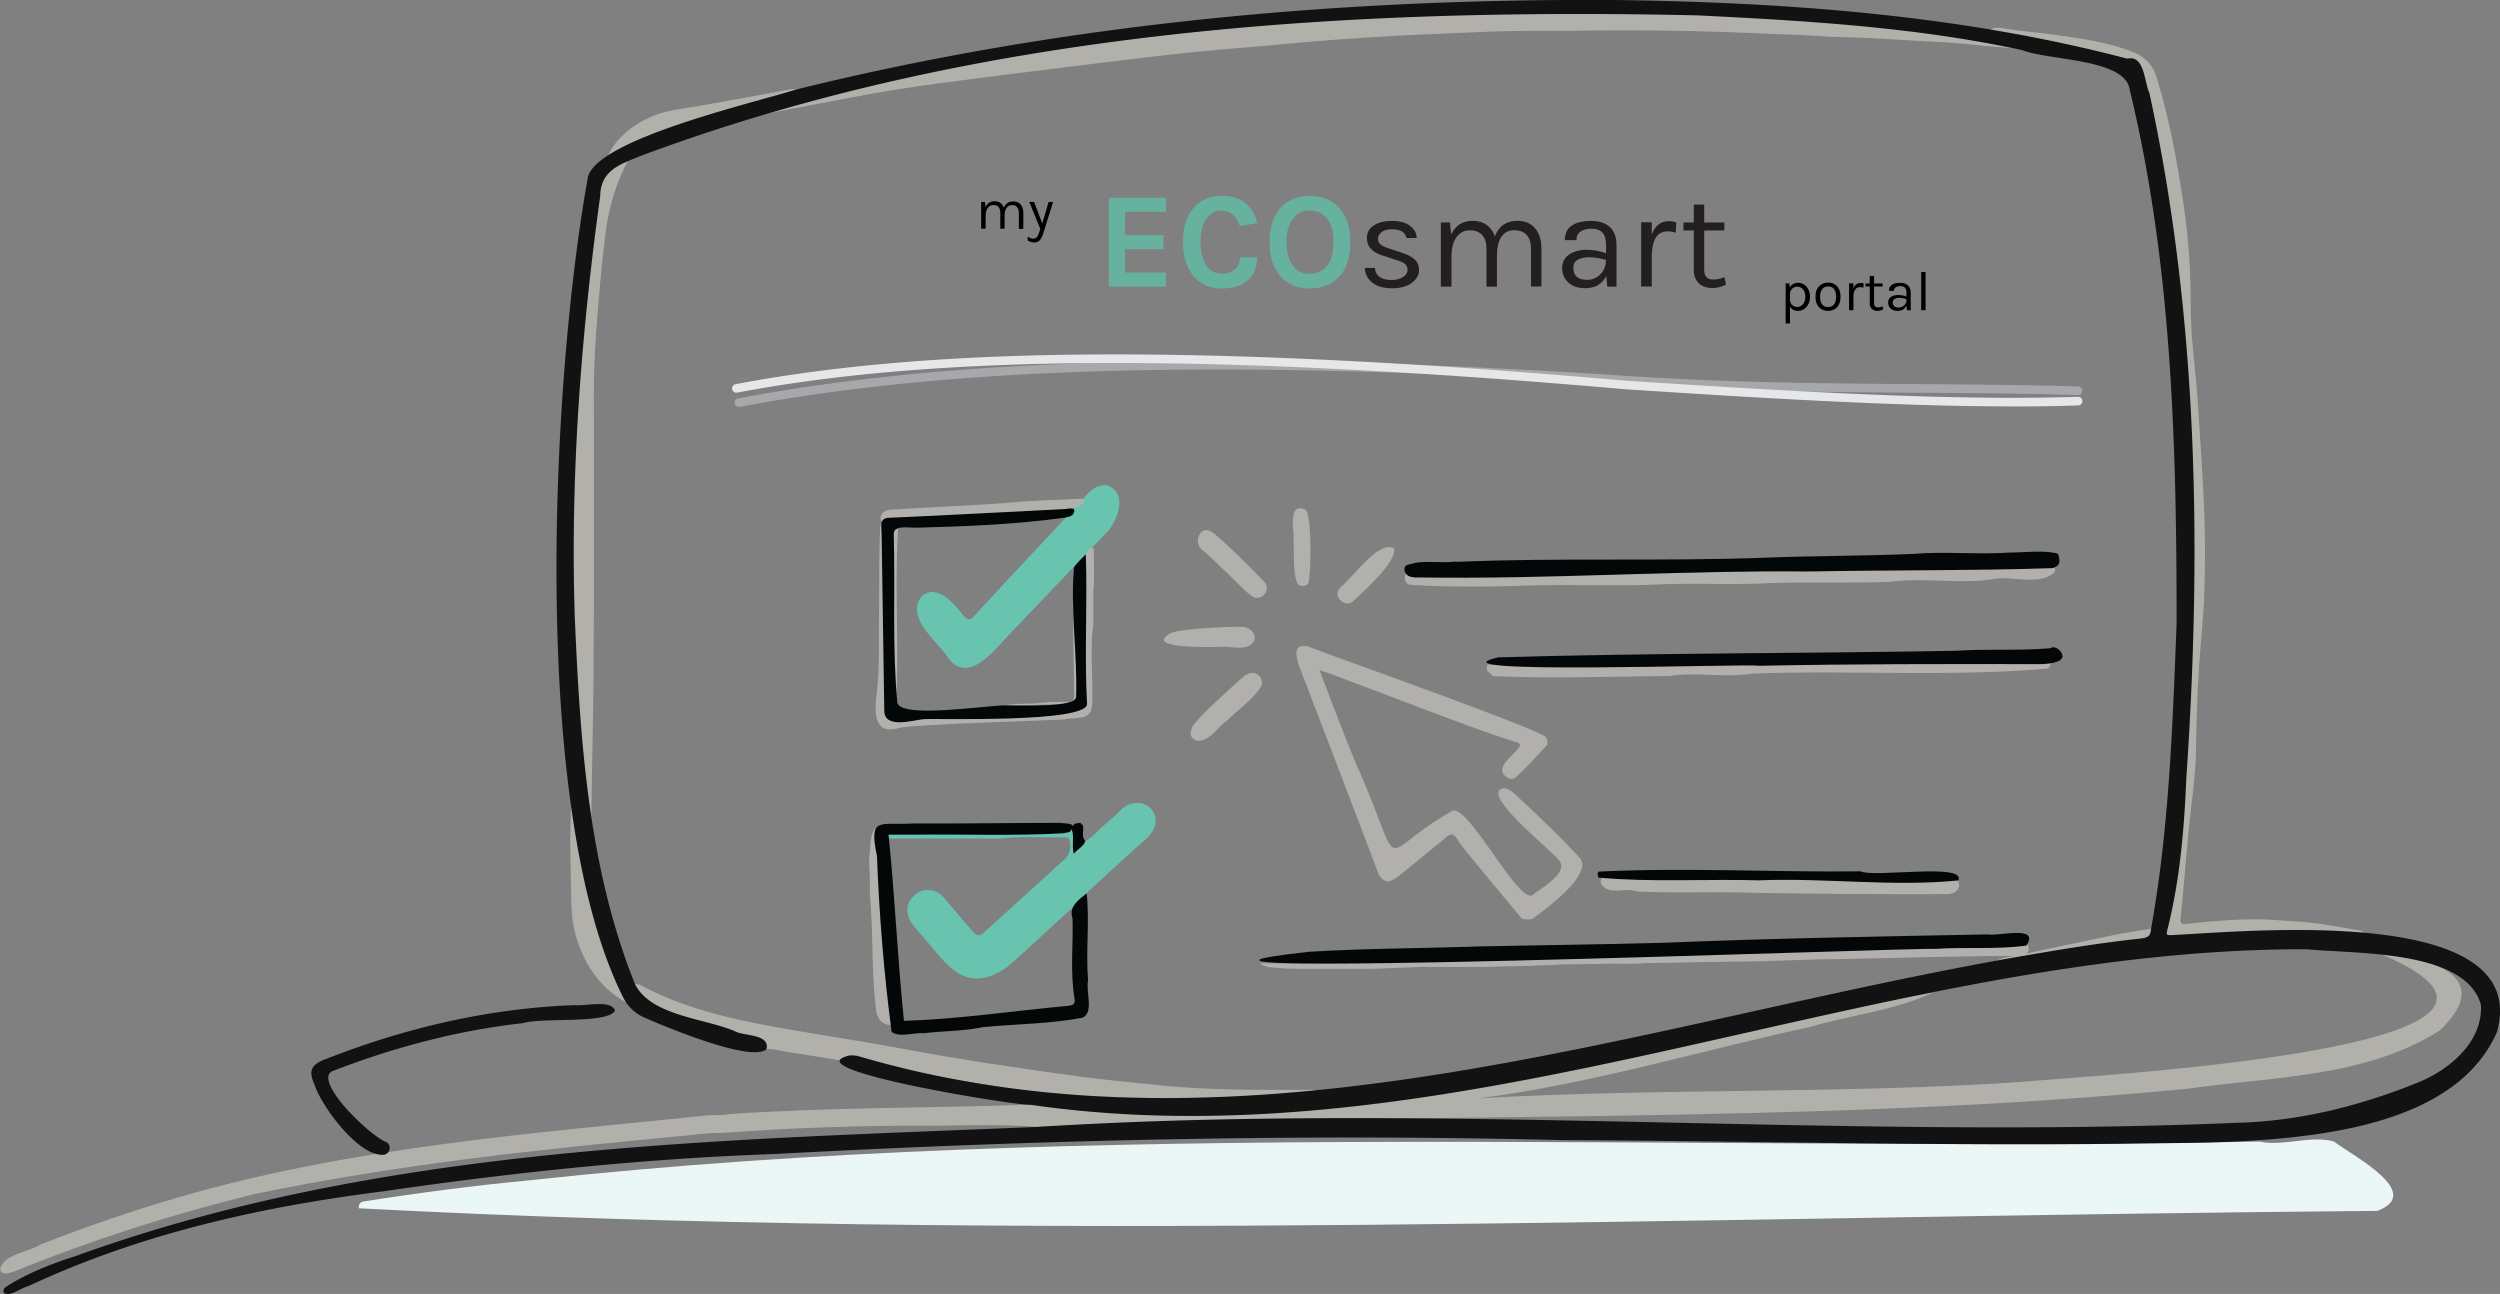 <?xml version="1.0" encoding="UTF-8"?> <svg xmlns="http://www.w3.org/2000/svg" data-name="Layer 1" viewBox="0 0 289.81 150"><rect x="0" y="0" width="289.81" height="150" fill="#808080" stroke="none"/><path d="M261.88 132.33c2.84.61 6-.77 8.68 0 2.25 1.7 10.51 5.95 5.04 8.04-77.65.65-157.04 3.76-234-.3-.04-.46.13-.73.62-.8 6.39-1.01 12.87-1.85 19.23-2.45 65.61-7.14 133.85-3.23 200.43-4.48Z" style="fill:#ebf6f6;stroke-width:0"></path><path d="M119.49 128.06c35.31 4.95 70.17-6.89 104.61-13.02-4.19 2.05-9.64 2.63-14.29 4.01-12.74 2.76-25.44 6.62-38.37 8.27 20.94-1.2 42.11-.48 63.06-1.91 6.33-.67 67.96-3.75 41.35-14.87 5.53.37 13.68 2.54 6.99 8.9-8.56 5.49-19.51 5.38-29.31 6.78-44.31 4.27-88.91 2.6-133.34 4.41-3.69-.3-7.75-.19-11.51-.13-8.31-.06-16.58.22-24.79.82-1.32-.01-2.67.11-3.96.28-16.96 1.59-34.03 3.37-50.72 6.89-9.37 2.31-18.6 5.25-27.54 8.9-.54.17-1.44.54-1.65-.22.27-1.75 3.38-2.04 4.77-2.94 5.21-2.04 10.49-3.85 15.86-5.42 20.03-5.83 40.79-7.4 61.52-9.52.77-.05 1.58.03 2.33-.14 11.62-.79 23.36-.7 35.02-1.09Zm-28.24-6.12c2.2.33 4.4.7 6.6 1.05.16-.75.64-.7 1.19-.49 1.67.6 3.37 1.11 5.11 1.43 6.26 1.14 12.5 2.37 18.85 2.92 2.72.23 5.43.56 8.15.77 3 .23 6 .26 9.01.15 3.16-.11 6.3-.49 9.45-.76 1.02-.09 2.02-.27 3.02-.46-.32-.31-.73-.21-1.11-.21-5.7 0-11.39.06-17.08-.53-3.2-.33-6.4-.62-9.58-1.05-6.85-.94-13.68-1.95-20.47-3.23-5.69-1.07-11.44-1.83-17.12-2.98-4.46-.9-8.83-2.12-12.87-4.28-.28-.15-.58-.3-.89-.06.08.66.28 1.23.92 1.56 1.26.64 2.53 1.25 3.85 1.74 3.06 1.15 6.21 2.03 9.37 2.87.66.17 1.23.4 1.17 1.24.82-.06 1.61.2 2.41.32Zm-25-16.77c.13 4.29 2.34 8.91 6.32 11.02-3.06-7.45-5.06-15.53-6.31-23.48-.29 4.13-.08 8.31-.02 12.46Zm207.25 2.69c-1.48-.26-2.95-.53-4.44-.75-1.82-.27-3.67-.35-5.51-.47-2.28-.15-4.55-.04-6.82.14-1.11.09-2.22.22-3.33.33-.47.05-.69-.04-.62-.63.24-2.12.39-4.25.59-6.38.19-2.04.34-4.08.59-6.11.3-2.44.59-4.88.62-7.33.03-3.05.14-6.1.33-9.15.18-2.9.52-5.8.62-8.71.11-3.12.11-6.25 0-9.37-.14-3.86-.43-7.72-.67-11.58-.08-1.23-.16-2.45-.28-3.67-.29-2.87-.62-5.75-.62-8.64 0-3.95-.23-7.86-.82-11.77-.75-5-1.64-9.95-3.13-14.79-.44-1.42-1.28-2.35-2.64-2.91-2.9-1.18-5.97-1.57-9.03-2.02-2.05-.3-4.12-.41-6.15-.78-.48-.09-.95-.08-1.41.12.16.19.38.22.61.26 4.83.84 9.65 1.77 14.3 3.35.23.08.46.15.72.07 1.05-.31 1.21-.23 1.6.79.69 1.78 1.16 3.63 1.55 5.5 1.04 5 1.88 10.04 2.5 15.11.46 3.73.78 7.46 1.04 11.2.21 2.9.36 5.81.54 8.72.27 4.5.5 9 .53 13.5.03 3.74.04 7.47-.05 11.21-.09 3.94-.28 7.87-.57 11.79-.28 3.76-.48 7.54-.7 11.3-.18 2.93-.61 5.83-1.18 8.7-.25 1.25-.56 2.5-.85 3.79 1.52-.12 2.96-.24 4.41-.33 4.27-.28 8.55-.53 12.84-.44 2 .04 3.99.36 6 .27-.11-.25-.35-.28-.57-.32ZM69.54 21.74c-.42 2.87-.75 5.76-1.13 8.64-.57 4.28-.99 8.58-1.32 12.88-.28 3.7-.51 7.4-.6 11.1-.1 4.05-.25 8.09-.17 12.14.09 4.23.21 8.46.47 12.69.09 1.45.19 2.91.32 4.35.24 2.56.49 5.11.78 7.66.14 1.26.22 2.53.66 3.74.12-.2 0 .23 0 0 .04-5.06.21-10.77.25-15.82.09-11.17.04-22.34.04-33.51 0-2.28.09-4.55.25-6.82.28-3.97.62-7.93 1.12-11.87.37-2.94 1.23-5.73 2.61-8.35-1.99.5-2.95.96-3.27 3.16Zm164.21 89.4c3.28-.57 6.57-1.15 9.87-1.58 1.66-.22 3.33-.41 4.99-.66.86-.13.99-.35.92-1.26-1.48.25-2.96.44-4.42.74-3.69.75-7.36 1.55-11.04 2.34-.92.2-1.9.19-2.73.73.83.11 1.62-.19 2.42-.32ZM232.64 5.18c-6.04-1.12-12.12-1.91-18.23-2.46-4.3-.39-8.62-.7-12.93-.95-3.52-.21-7.05-.36-10.58-.4-5.88-.07-11.76-.13-17.64.05-2.85.09-5.69.16-8.53.28-3.87.16-7.73.41-11.58.69-4.29.31-8.57.67-12.85 1.1-4.55.46-9.08 1.02-13.6 1.64-4.73.65-9.43 1.41-14.13 2.25-6.52 1.17-13 2.58-19.42 4.24-1.64.42-3.31.75-4.86 1.48.16.11.33.12.52.08 3.39-.65 6.79-1.3 10.18-1.94 3.24-.61 6.49-1.13 9.76-1.57 2.55-.34 5.09-.67 7.64-.99 2.84-.36 5.68-.71 8.53-1.06 2.37-.29 4.74-.59 7.11-.87 2.28-.27 4.56-.54 6.85-.76 2.2-.22 4.4-.39 6.59-.58 2.99-.26 5.98-.56 8.97-.78 2.41-.17 4.81-.34 7.22-.47 3.75-.2 7.5-.34 11.26-.5 3.01-.13 6.02-.05 9.03-.09 4.72-.07 9.44-.07 14.16.03 4.26.09 8.51.31 12.77.47 1.52.06 3.04.2 4.57.23 3.85.07 7.68.41 11.53.58 1.89.09 3.76.3 5.64.49 1.31.13 2.62.2 3.93.3-.58-.35-1.25-.37-1.88-.49ZM89.82 10.7c-3.77.66-7.53 1.41-11.32 1.99-2.71.42-5.06 1.58-6.92 3.63-.4.44-1.21 1.7-1.29 2.32.25.08.9-.86 1.1-.95 4.95-2.23 10.07-3.99 15.25-5.57 1.88-.58 4.2-1.07 6.04-1.77-.85-.13-2.05.21-2.87.35Z" style="fill:#b2b0ab;stroke-width:0"></path><path d="M44.76 132.38c.7.38.46 1.45-.34 1.49-2.97.15-7.28-5.84-7.98-8.2-.6-1.33-.58-2.24 1.38-2.92 9.21-3.61 18.92-5.88 28.82-6.23h.02c1.17.13 4.03-.63 4.6.53.03.06.02.13-.02.19-1.1 1.47-8.44.68-10.69 1.38h-.02c-7.52.84-14.89 2.8-21.94 5.53-.18.07-.36.19-.44.36-.89 1.8 4.96 7.28 6.59 7.86h.01Zm201.83.2c12.68-.25 36.85.79 42.87-12.95 4.14-14.9-28.86-11.66-37.69-11.23-.64.02-.66-.02-.51-.66 1.45-5.74 1.94-11.65 2.19-17.54 1.8-26.46 1.37-53.46-4.29-79.45-.61-1.28-.54-4.41-2.57-3.95C227.31 1.73 207.14.27 187.22 0c-31.89-.19-63.93 2.71-94.94 10.38-4.84 1.54-22.77 5.65-24.11 10.07-4.23 23.3-6.86 73.49 4.1 95.23a4.904 4.904 0 0 0 2.43 2.28c3.97 1.74 12.55 5.11 14.15 3.67.44-1.81-2.65-1.49-3.69-2.1-3.57-1.51-9.6-1.75-11.52-5.38-5.43-13.45-6.39-28.27-7.01-42.62-.53-16.32.72-32.67 2.95-48.83.05-3.01 2.41-3.69 4.75-4.65C113.14 3.57 155.63.87 196.75 1.78c12.63.63 25.37 1.36 37.75 4.05 2.98 1.18 11.78.97 12.36 4.47 4.91 20.2 5.46 41.24 5.46 61.94-.46 11.81-.86 23.72-2.95 35.37-.09.91-.3 1.09-1.38 1.21-4.25.45-8.47 1.14-12.69 1.86-44.64 7.61-90.58 25.07-135.81 11.75-.32-.09-.85-.12-1.18-.03-6.28 1.62 19.62 5.81 21.17 5.67 49.91 7.23 98.13-18.14 147.92-18.03 5.5.56 18.49.01 20.2 6.47.23 4.27-3.65 7.5-7.28 8.97-6.76 2.73-13.74 4.5-21.06 4.68-46.34 1.97-92.87-2.42-139.1.48-37.18 1.56-75.81 2.1-111.29 14.93-2.86.92-5.65 1.99-8.2 3.62-.25.17-.34.45-.19.72.82.4 1.92-.62 2.84-.83 12.99-6.08 26.9-9.18 41.06-10.97 15.05-2.19 30.22-3.8 45.36-4.33 30.21-1.62 60.7-2.37 91.06-1.62 21.89.11 43.86.69 65.78.42Z" style="fill:#131212;stroke-width:0"></path><path d="M128.54 33.22V22.93h6.62v1.62h-4.74v2.71h4.46v1.62h-4.46v2.71h4.74v1.63h-6.62Zm13.07.22c-.9 0-1.69-.21-2.36-.64-.67-.43-1.19-1.05-1.56-1.86-.37-.8-.55-1.77-.55-2.9s.19-2.14.57-2.93c.39-.79.92-1.39 1.59-1.79.68-.41 1.45-.61 2.32-.61 1.2 0 2.14.29 2.81.87.68.58 1.11 1.34 1.3 2.27l-2 .37c-.16-.54-.42-.98-.79-1.31-.36-.33-.8-.5-1.32-.5-.46 0-.87.13-1.24.4-.37.26-.67.67-.89 1.21-.22.54-.32 1.21-.32 2.02 0 .76.1 1.42.29 1.97.2.55.47.97.84 1.27.37.3.81.45 1.33.45.67 0 1.19-.18 1.56-.53.37-.36.55-.82.55-1.37h2c0 .77-.17 1.42-.5 1.96-.33.53-.8.94-1.41 1.23-.61.29-1.35.43-2.2.43Zm10.24 0c-.92 0-1.72-.2-2.43-.6-.7-.4-1.24-1-1.64-1.8-.4-.8-.6-1.79-.6-2.97s.2-2.2.6-2.99c.4-.79.94-1.38 1.64-1.77.7-.39 1.51-.59 2.43-.59s1.73.2 2.43.6c.7.4 1.25.99 1.65 1.78.4.79.6 1.78.6 2.96s-.2 2.2-.6 3-.95 1.4-1.65 1.79c-.7.39-1.51.59-2.43.59Zm0-1.7c.84 0 1.51-.32 2-.95.5-.63.74-1.55.74-2.74s-.25-2.05-.74-2.69c-.49-.64-1.16-.96-2-.96s-1.49.32-1.98.97c-.5.64-.74 1.54-.74 2.7s.25 2.1.74 2.74c.5.63 1.16.94 1.98.94Z" style="fill:#66b29f;stroke-width:0"></path><path d="M158.45 27.61c0-.61.26-1.1.78-1.46.53-.36 1.24-.54 2.13-.54s1.59.19 2.08.56c.51.37.77.84.79 1.42h-1.2c-.09-.67-.66-1.01-1.71-1.01-.51 0-.9.11-1.18.34-.27.23-.4.48-.4.75s.1.48.31.67c.21.18.54.33 1 .47l1.49.5c.63.2 1.11.45 1.45.76.34.3.51.72.51 1.26s-.27 1.01-.82 1.45c-.55.42-1.32.64-2.3.64s-1.75-.22-2.3-.65c-.55-.45-.84-1.02-.87-1.71h1.18c.02.47.21.82.56 1.06.36.23.82.34 1.35.34s.98-.11 1.34-.34c.35-.23.53-.5.53-.81s-.1-.56-.31-.73-.54-.31-1.01-.44l-1.45-.48c-1.3-.38-1.94-1.06-1.94-2.02Zm9.76-.39c.49-1.08 1.32-1.62 2.51-1.62.64 0 1.18.16 1.62.48.44.31.75.75.95 1.31.47-1.19 1.33-1.79 2.6-1.79.89 0 1.58.29 2.07.87.49.58.73 1.37.73 2.38v4.37h-1.21v-4.37c0-.71-.17-1.25-.51-1.62-.33-.36-.81-.54-1.45-.54s-1.13.26-1.48.78c-.34.52-.51 1.23-.51 2.15v3.61h-1.21v-4.37c0-.71-.17-1.25-.51-1.62-.33-.36-.81-.54-1.43-.54s-1.13.25-1.51.76c-.38.51-.59 1.21-.61 2.11v3.66h-1.23v-7.44h1.06l.14 1.43Zm17.96 1.18c0-.67-.14-1.16-.42-1.45s-.69-.44-1.23-.44-.96.11-1.29.33c-.32.21-.48.54-.48 1h-1.35c0-1.14.61-1.85 1.84-2.11.37-.08.78-.12 1.21-.12.92 0 1.64.23 2.16.7.52.47.78 1.18.78 2.13v4.79h-1.06l-.13-1.24c-.46.94-1.28 1.42-2.47 1.42-.8 0-1.44-.22-1.93-.67-.48-.45-.71-1-.71-1.66s.26-1.18.79-1.56c.54-.37 1.21-.56 2.01-.56s1.56.13 2.29.4v-.95Zm0 1.73c-.74-.21-1.38-.31-1.93-.31s-1 .1-1.34.29-.51.51-.51.93c0 .93.53 1.4 1.59 1.4.6 0 1.11-.21 1.54-.64.44-.44.65-1 .65-1.68Zm7.13-3.3c-1.17 0-1.78.92-1.82 2.77v3.62h-1.23v-7.45h1.23v1.43c.37-1.04 1.03-1.56 1.98-1.56.3 0 .59.05.86.14l-.06 1.2c-.31-.1-.63-.16-.95-.16Zm6.78 6.17c-.89.42-1.71.5-2.44.26-.53-.17-.9-.51-1.12-1.04-.11-.26-.17-.57-.17-.93v-4.57h-1.2v-.93h1.2v-2.07h1.21v2.07h2.33v.93h-2.33v4.56c0 .76.35 1.13 1.06 1.13.38 0 .82-.09 1.29-.28l.17.87Z" style="fill:#231f20;stroke-width:0"></path><path d="M125.99 97.42c.73-.44 1.27-1.12 1.9-1.67.67-.59 1.37-1.17 2-1.82 1.07-1.1 2.69-1.14 3.57-.14.91 1.03.56 2.45-.65 3.51-2.27 1.98-4.45 4.04-6.68 6.07-.08.07-.1.17-.15.26-.42.59-1.04.98-1.53 1.49-.08.08-.16.15-.24.22-2.35 2.1-4.62 4.27-6.98 6.36a7.4 7.4 0 0 1-2.53 1.48c-1.75.58-3.25.11-4.57-1.08-1.12-1.01-2.01-2.22-3-3.35-.45-.52-.92-1.03-1.33-1.58-.91-1.21-.81-2.53.26-3.42 1.08-.9 2.47-.75 3.46.42 1.04 1.24 2.09 2.49 3.16 3.71.64.72.83.73 1.51.11 2.27-2.07 4.56-4.13 6.83-6.2.78-.71 1.54-1.45 2.36-2.12.58-.47.86-1.59.61-2.29-.09-.27-.3-.32-.52-.31-2.36.04-4.73-.13-7.08.1-.27.03-.54.04-.81.04h-11.67c-.35 0-.75.11-1.03-.24-.03-.14 0-.25.12-.34.93-.25 1.87-.13 2.81-.08.47.15.94.14 1.41 0 .42-.07.83-.06 1.25-.06h12.99c.86 0 1.72-.07 2.54-.35.49-.17.54.17.56.5.04.58-.01 1.17.04 1.84.5-.19.75-.58 1.06-.9.04-.06.12-.05.18-.09.07-.03.11-.09.18-.06Zm2.58-35.99c1.27-1.74 2.02-4.52-.37-5.21-1.29.04-1.93.78-2.65 1.63-.49.58-9.08 9.67-12.55 13.49-.55.58-.75.59-1.32.02-1.03-1.39-3.14-3.8-4.85-2.21-1.95 2.48 1.96 5.26 3.21 7.29 2.27 2.69 4.98-.79 6.67-2.58" style="fill:#68c3af;stroke-width:0"></path><path d="M169.04 97.44c-.56-.94-.9-.86-1.66-.15h.01c-.26.18-5.15 4.23-5.48 4.44-.95.65-1.38.59-2.06-.3-.1-.32-8.06-21.16-9.03-23.64-.54-1.38-1.21-3.44 1.03-2.78.11.16 26.99 9.62 27.36 10.47.06.03.38.7 0 1.02 0 0-2.18 2.44-3.42 3.54-.29.26-.69.36-1.04.09-1.69-1 .59-2.44 1.24-3.37.33-.37.25-.63-.22-.73-4.42-1.27-22.11-8.26-22.81-8.34 0 0 3.88 10.24 4.66 11.78 5.33 12.39 1.75 9.61 10.7 4.55 1.81-1.02 7.77 10.97 9.38 9.71 1.13-.88 4.11-2.58 3.08-3.94-.67-1.02-9.2-7.71-6.58-8.4.45-.12 1.09.37 1.29.55 2.64 2.44 5.28 4.94 7.71 7.59 1.51 2.12-5.12 6.62-5.47 6.93-.44.17-.88.18-1.33 0-.44-.52-7.19-8.59-7.4-9.02Zm-5.77-29.7c.63.16 1.28.05 1.92.16 3.69.12 7.55.14 11.24 0 5.25-.2 10.59.09 15.82-.15 4.26-.19 8.62.08 12.87-.15 4.66-.16 9.37.02 14.02-.15 3.81-.52 7.91.26 11.71-.29 2.27-.5 5.42.8 7.24-.74.2-.24.19-.48.01-.73-25-.1-50.25 1.47-75.12.73-.19.51-.24.99.3 1.33Zm-16.42 44.33c.35.07 1.74.18 2.08.19.24.09 6.95.05 10.06.05.24 0 5.56-.21 5.85-.22h6.8c.37 0 7.58-.14 9.37-.29.59 0 4.1-.05 5.28-.08 1.44-.04 2.89.08 4.33-.07.54 0 3.76-.05 4.84-.08 1.44-.04 8.04-.12 9.02-.15 1.49-.05 6.65-.22 6.94-.22 1.76 0 9.78-.19 10.96-.22 1.44-.04 7.6-.14 7.84-.15h3.81c.38 0 .73-.02.96-.38.26-.34.25-.69 0-1.03-.22.13-.46.14-.71.15-8.23.26-16.47.37-24.7.67-13.27.48-26.56.41-39.83 1.08-2.04.1-4.09.12-6.13.14-5.83.07-11.67.31-17.5.2.14.34.51.24.74.41Zm25.59-34.28c.22.17.41.37.6.58h-.01c6.81.32 13.71.04 20.53 0 3.07-.51 6.43.24 9.49-.28 11.42-.43 23.13.41 34.42-.6.11-.23.33-.44.18-.73-21.73 0-43.48.46-65.22.3-.1.25-.12.49 0 .74Zm54.48 24.2c-8.11.09-16.45-.31-24.41-.2-4.69-.06-9.39.13-14.08-.09-.73.04-3.31-.57-2.82.74.87 1.47 2.81.36 4.15.91 4.45.21 8.97-.02 13.43.15 7.45.11 14.99.19 22.46.15.94.05 1.86-.64 1.27-1.66ZM126.8 63.56c-2.58-.99-.51 15.19-1.04 17.49.7 2.59-10.69 1.12-12.81 1.73-1.67-.37-10.84 1.82-10.22-.68-.47-6.99.38-14.91-.68-21.44-.18 3.67-.09 7.38-.16 11.07-.04 1.95.07 4.84-.14 7.51-.17 2.07-1.1 6.09 2.35 5.19.81-.41 13.67-.77 19.23-1.03 1.79-.35 3.49.31 3.28-2.46.08-2.81-.25-5.74.13-8.5v-3.82c.16-1.69.03-3.38.07-5.07Zm-24.15 48.2c-.28-4.21-.79-13.4-1.03-13.72-.05-.63-.04-1.25-.09-1.89-.06-.09-.18-.1-.22 0-.17.41-.41 1.09-.42 2l-.05.66c-.08.57-.1 1.02-.07 1.5.13 2.12 0 2.67.1 3.76.38 4.46.14 9.03.75 13.47.16.18.26.67.46.81 0 0 .79.67 1.24.4 0-1.82-.3-4.12-.4-5.94-.26-.32 0-.75-.25-1.07Zm36.17-28.27c-.35.43-.67.69-.7 1.1-.41.89.51 1.55 1.33 1.18 1.16-.35 1.81-1.58 2.8-2.25 1.31-1.28 2.99-2.41 3.95-3.96.37-.84-.47-2.12-1.89-1.26 0 0-4.21 3.71-5.49 5.19Zm-35.93-24.36c-.54.17-1.16.84-.59 1.4 2.18-.96 25.12-.08 23.24-2.73-2.33.14-4.73.19-7.08.35-4.69.46-15.08.83-15.57.99Zm37.58 2.56c-1.26-.94-2.28 1.2-1.05 2.1 1.59 1.3 5.15 5.03 5.65 5.28.96.76 2.26-.5 1.61-1.47-1.53-1.69-5.78-5.81-6.21-5.91Zm3.59 10.99c-2.13-.09-6.78.29-7.72.53 0 0-.5.12-.67.21-3.15 1.82 4.83 1.6 5.82 1.55 1.43-.07 3.24.62 3.94-.76a.87.87 0 0 0 0-.48c-.15-.62-.73-1.03-1.37-1.06Zm11.39-4.64c-.33.32-.52.7-.32 1.17.32.71 1.13.92 1.61.58 1.1-1.03 5.21-4.63 4.87-6.19-.02-.08-.17-.12-.29-.14-1.77-.41-4.4 3.31-5.86 4.58Zm-5.5-6.05c.08 2.18-.12 5.59.74 5.89.47.15.98-.06 1.03-.44.35-2.73.24-8.18-.45-8.39-1.8-.72-1.36 1.84-1.32 2.94Zm-46.6.14c.3 6.03-.09 12.49.59 18.31.23-6.33-.22-12.79.17-19.08-.64-.13-.76.17-.76.76Zm13.83 19.66c2.38-.07 4.77-.16 7.15-.19.53 0 .65-.16.64-.66-.08-3.46-.14-6.93-.21-10.39 0-.22.1-.86-.32-.86-.16.08-.04.8-.04 1.06 0 3.29.08 6.56.12 9.85 0 .57-.15.76-.74.76-1.15 0-2.31.03-3.45.15-1.26.13-2.54-.01-3.79.27.22 0 .44.03.66.03Z" style="fill:#b2b0ac;stroke-width:0"></path><path d="M170.73 109.73c7.38-.16 14.81-.24 22.18-.44 12.45-.52 25-.73 37.51-.97 1.21.26 6.09-1.15 4.49 1.29-3.41.49-7.04.14-10.53.39-1.73-.21-103.46 3.7-72.58.33 6.21-.38 12.65-.39 18.93-.59Zm-1.9-44.61-.04-.03c-1.56.22-3.18-.1-4.76.16-.46.22-1.32.07-1.22.86.17.85 1.09.86 1.79.83 15.08.23 30.1-.85 45.17-.69 9.4-.18 18.82-.08 28.21-.39.74-.3.87-.57.68-1.37-.03-.38-.34-.38-.61-.42h.02c-1.69-.27-3.42-.01-5.08-.02-3.68.27-7.52-.16-11.18.16-5.7.25-11.53.21-17.22.44-11.85.44-23.92-.02-35.76.48Zm-45.44 31.43c.33-.04.7-.01.83-.44.65-.76-1-.64-1.42-.72-5.68 0-11.33.1-17.01.07-3.78.24-5.11-.89-4.13 3.76.26 6.83.82 13.74 1.7 20.41.96.69 2.58.04 3.76.14 2.29-.26 4.67-.24 6.89-.71 3.82-.36 7.83-.37 11.51-1.09 1.32-.65.32-3.03.62-4.31-.29-3.32.19-6.83-.17-10.11-.91.75-2.11 1.55-1.64 2.89.1 3.09-.29 6.19.23 9.27.11.64-.11.83-.76.89-6.32.58-12.68 1.55-19.01 1.74-.74-7.12-1.06-14.7-1.79-21.58h2.86c5.84-.07 11.73.16 17.56-.17Zm50.38-20.37c-9.22 2.1 28.47.73 30.15 1 10.86-.22 21.72-.21 32.58-.19.88-.01 3.46-.18 2.3-1.56-.32-.33-.74-.53-1.16-.28h.02c-3.57.3-7.3.05-10.88.29-17.7.32-35.35.25-53.01.76Zm53.24 25.88c1.01-2.07-9.82-.29-11.32-1.05-10.11.11-20.34-.46-30.37.03l.03-.02c-.23.22-.13.47-.05.71 6.09.57 12.45.15 18.63.32 7.56-.31 15.62.78 23.09.01ZM124.36 95.8c-.05.1-.09.21-.14.31.37.89-.02 1.85.26 2.87.44-.59 1.13-.81 1.33-1.5-.5-.53-.13-1.2-.27-1.79l-.3-.3c-.34.04-.72 0-.88.41Zm.38-15.05c.15 1.34-6.79 1.01-8.22 1.02-2.37.02-12.14 1.55-12.5-.32-.59-6.38-.24-12.96-.41-19.42-.11-1.23 1.55-.83 2.78-.86 5.66-.15 11.47-.39 16.96-1.15.51-.11 1.1-.11 1.2-.83-.04-.39-.84-.21-1.04-.18-1.72.07-15.71.83-20.57 1.02-.41.02-.67.25-.76.6.12 7.23.22 14.47.33 21.7-.04 2.19 3.15 1.19 4.55 1.04 1.2-.12 19.35.49 18.95-1.84-.31-5.54.06-11.75-.14-17.25-.36.34-1.13 1.07-1.37 1.51-.43 4.93.4 9.94.25 14.95Z" style="fill:#040707;stroke-width:0"></path><path d="M85.65 47.18a.499.499 0 0 1-.09-.99c25.09-4.77 57.89-5.59 103.23-2.6 12.17.79 23.11.87 33.69.94 6.32.04 12.29.09 18.43.27.28 0 .49.24.48.52 0 .28-.24.5-.51.48-6.12-.19-12.09-.23-18.4-.27-10.6-.08-21.56-.15-33.75-.94-45.25-2.99-77.97-2.17-102.98 2.58h-.09Z" style="fill:#a6a8ab;stroke-width:0"></path><path d="M233.29 47.11c-13.08 0-28.22-.9-44.94-1.99-47.75-4.18-79.48-4.05-102.92.4a.499.499 0 0 1-.18-.98c23.53-4.47 55.35-4.6 103.18-.41 20.03 1.3 37.8 2.34 52.45 1.87.27-.04.51.21.52.48 0 .28-.21.51-.48.52-2.45.08-5 .12-7.62.12Z" style="fill:#e6e7e8;stroke-width:0"></path><path d="M113.74 26.52v-3.11h.44l.06.62c.1-.23.23-.4.41-.52.18-.12.39-.18.64-.18s.45.05.63.16c.17.11.31.27.4.47.09.2.14.45.14.72v1.83h-.5v-1.83c0-.3-.07-.52-.21-.68-.14-.16-.34-.23-.58-.23-.19 0-.35.05-.48.15-.14.1-.24.25-.32.44-.07.19-.11.42-.11.68v1.47h-.51Zm4.37 0v-1.83c0-.3-.07-.52-.21-.68-.14-.16-.33-.23-.57-.23-.28 0-.5.11-.65.33s-.22.52-.22.9h-.23c0-.28.03-.52.08-.73.06-.21.14-.38.24-.52.11-.14.23-.24.39-.31s.32-.1.52-.1c.25 0 .45.05.63.16s.31.27.4.47.14.45.14.72v1.83h-.51Zm1.2-3.11h.57l1.01 2.67h-.12l.79-2.67h.52l-1.17 3.73c-.1.31-.23.55-.39.72-.16.17-.37.25-.62.25-.14 0-.27-.02-.39-.06-.12-.04-.25-.1-.38-.17v-.47c.11.09.23.16.33.2.11.04.22.06.34.06.13 0 .24-.04.33-.12.09-.08.16-.19.22-.32s.11-.26.15-.4l.09-.31-1.27-3.11ZM207 37.49v-4.63h.42l.08.73v3.91h-.51Zm1.41-1.45c-.23 0-.43-.05-.59-.16s-.3-.26-.39-.46c-.09-.2-.14-.44-.14-.73h.21c0 .19.04.36.12.49a.811.811 0 0 0 .72.4c.16 0 .31-.04.45-.13s.26-.22.35-.4c.09-.18.14-.39.14-.65s-.04-.46-.12-.63a.901.901 0 0 0-.34-.4.863.863 0 0 0-.89-.03c-.13.07-.23.18-.31.31-.08.14-.12.31-.12.51h-.21c0-.3.05-.55.15-.76s.24-.36.41-.46.36-.16.58-.16c.24 0 .47.06.68.19.21.13.38.32.51.56s.2.53.2.87-.07.64-.2.88-.3.43-.51.56c-.21.13-.44.2-.69.2Zm3.51 0c-.28 0-.53-.06-.75-.19s-.39-.31-.52-.55c-.12-.24-.19-.54-.19-.9s.06-.66.19-.9.3-.42.52-.55c.22-.12.47-.19.75-.19s.52.06.74.19c.22.12.39.31.51.55s.19.54.19.9-.06.65-.19.9c-.12.24-.3.43-.51.55s-.46.19-.74.19Zm-.01-.44a.854.854 0 0 0 .83-.56c.07-.18.11-.39.11-.63 0-.37-.08-.66-.23-.88-.15-.21-.38-.32-.69-.32-.2 0-.38.05-.51.14-.14.1-.25.23-.32.41-.07.18-.11.39-.11.64 0 .37.08.66.23.87.15.21.38.32.68.32Zm2.44.36v-3.11h.51v3.11h-.51Zm.35-1.4c0-.39.04-.72.11-.98.08-.26.19-.46.33-.58.15-.13.33-.19.54-.19.07 0 .13 0 .19.01.06 0 .12.02.17.04l-.03.5a1.54 1.54 0 0 0-.39-.07c-.18 0-.33.05-.45.16-.11.11-.19.25-.25.44-.05.19-.08.42-.08.67h-.16Zm1.56-1.35v-.35h1.98v.35h-1.98Zm1.39 2.83c-.17 0-.32-.03-.46-.1a.743.743 0 0 1-.32-.29.912.912 0 0 1-.12-.49v-3.17h.5v3.16c0 .32.15.48.45.48.09 0 .17 0 .26-.03.08-.02.18-.05.28-.09l.07.36c-.11.05-.22.09-.33.12-.11.03-.22.05-.34.05Zm2.35 0c-.26 0-.47-.05-.63-.14a.897.897 0 0 1-.37-.35.957.957 0 0 1-.12-.46c0-.21.05-.38.16-.51.1-.13.25-.23.43-.29.18-.06.39-.09.61-.09.16 0 .33.02.49.05.16.03.32.08.48.13v.32c-.13-.05-.28-.09-.44-.12-.16-.03-.31-.05-.45-.05-.21 0-.38.04-.53.13-.14.09-.21.23-.21.44 0 .15.05.28.16.39s.28.16.52.16a.926.926 0 0 0 .78-.42c.08-.12.12-.24.12-.36h.12c0 .21-.04.4-.13.58-.09.18-.22.32-.38.43s-.37.16-.6.16Zm1.06-.08-.06-.68v-1.33c0-.28-.06-.48-.18-.6s-.3-.18-.54-.18c-.13 0-.26.02-.37.06s-.2.1-.26.18c-.06.08-.1.19-.1.31h-.57c0-.23.05-.41.17-.54.11-.14.26-.24.46-.3.19-.06.42-.09.67-.09s.45.04.63.12c.18.08.33.21.43.38.1.17.16.4.16.68v2h-.44Zm1.65 0v-4.43h.51v4.43h-.51Z" style="stroke-width:0"></path></svg> 